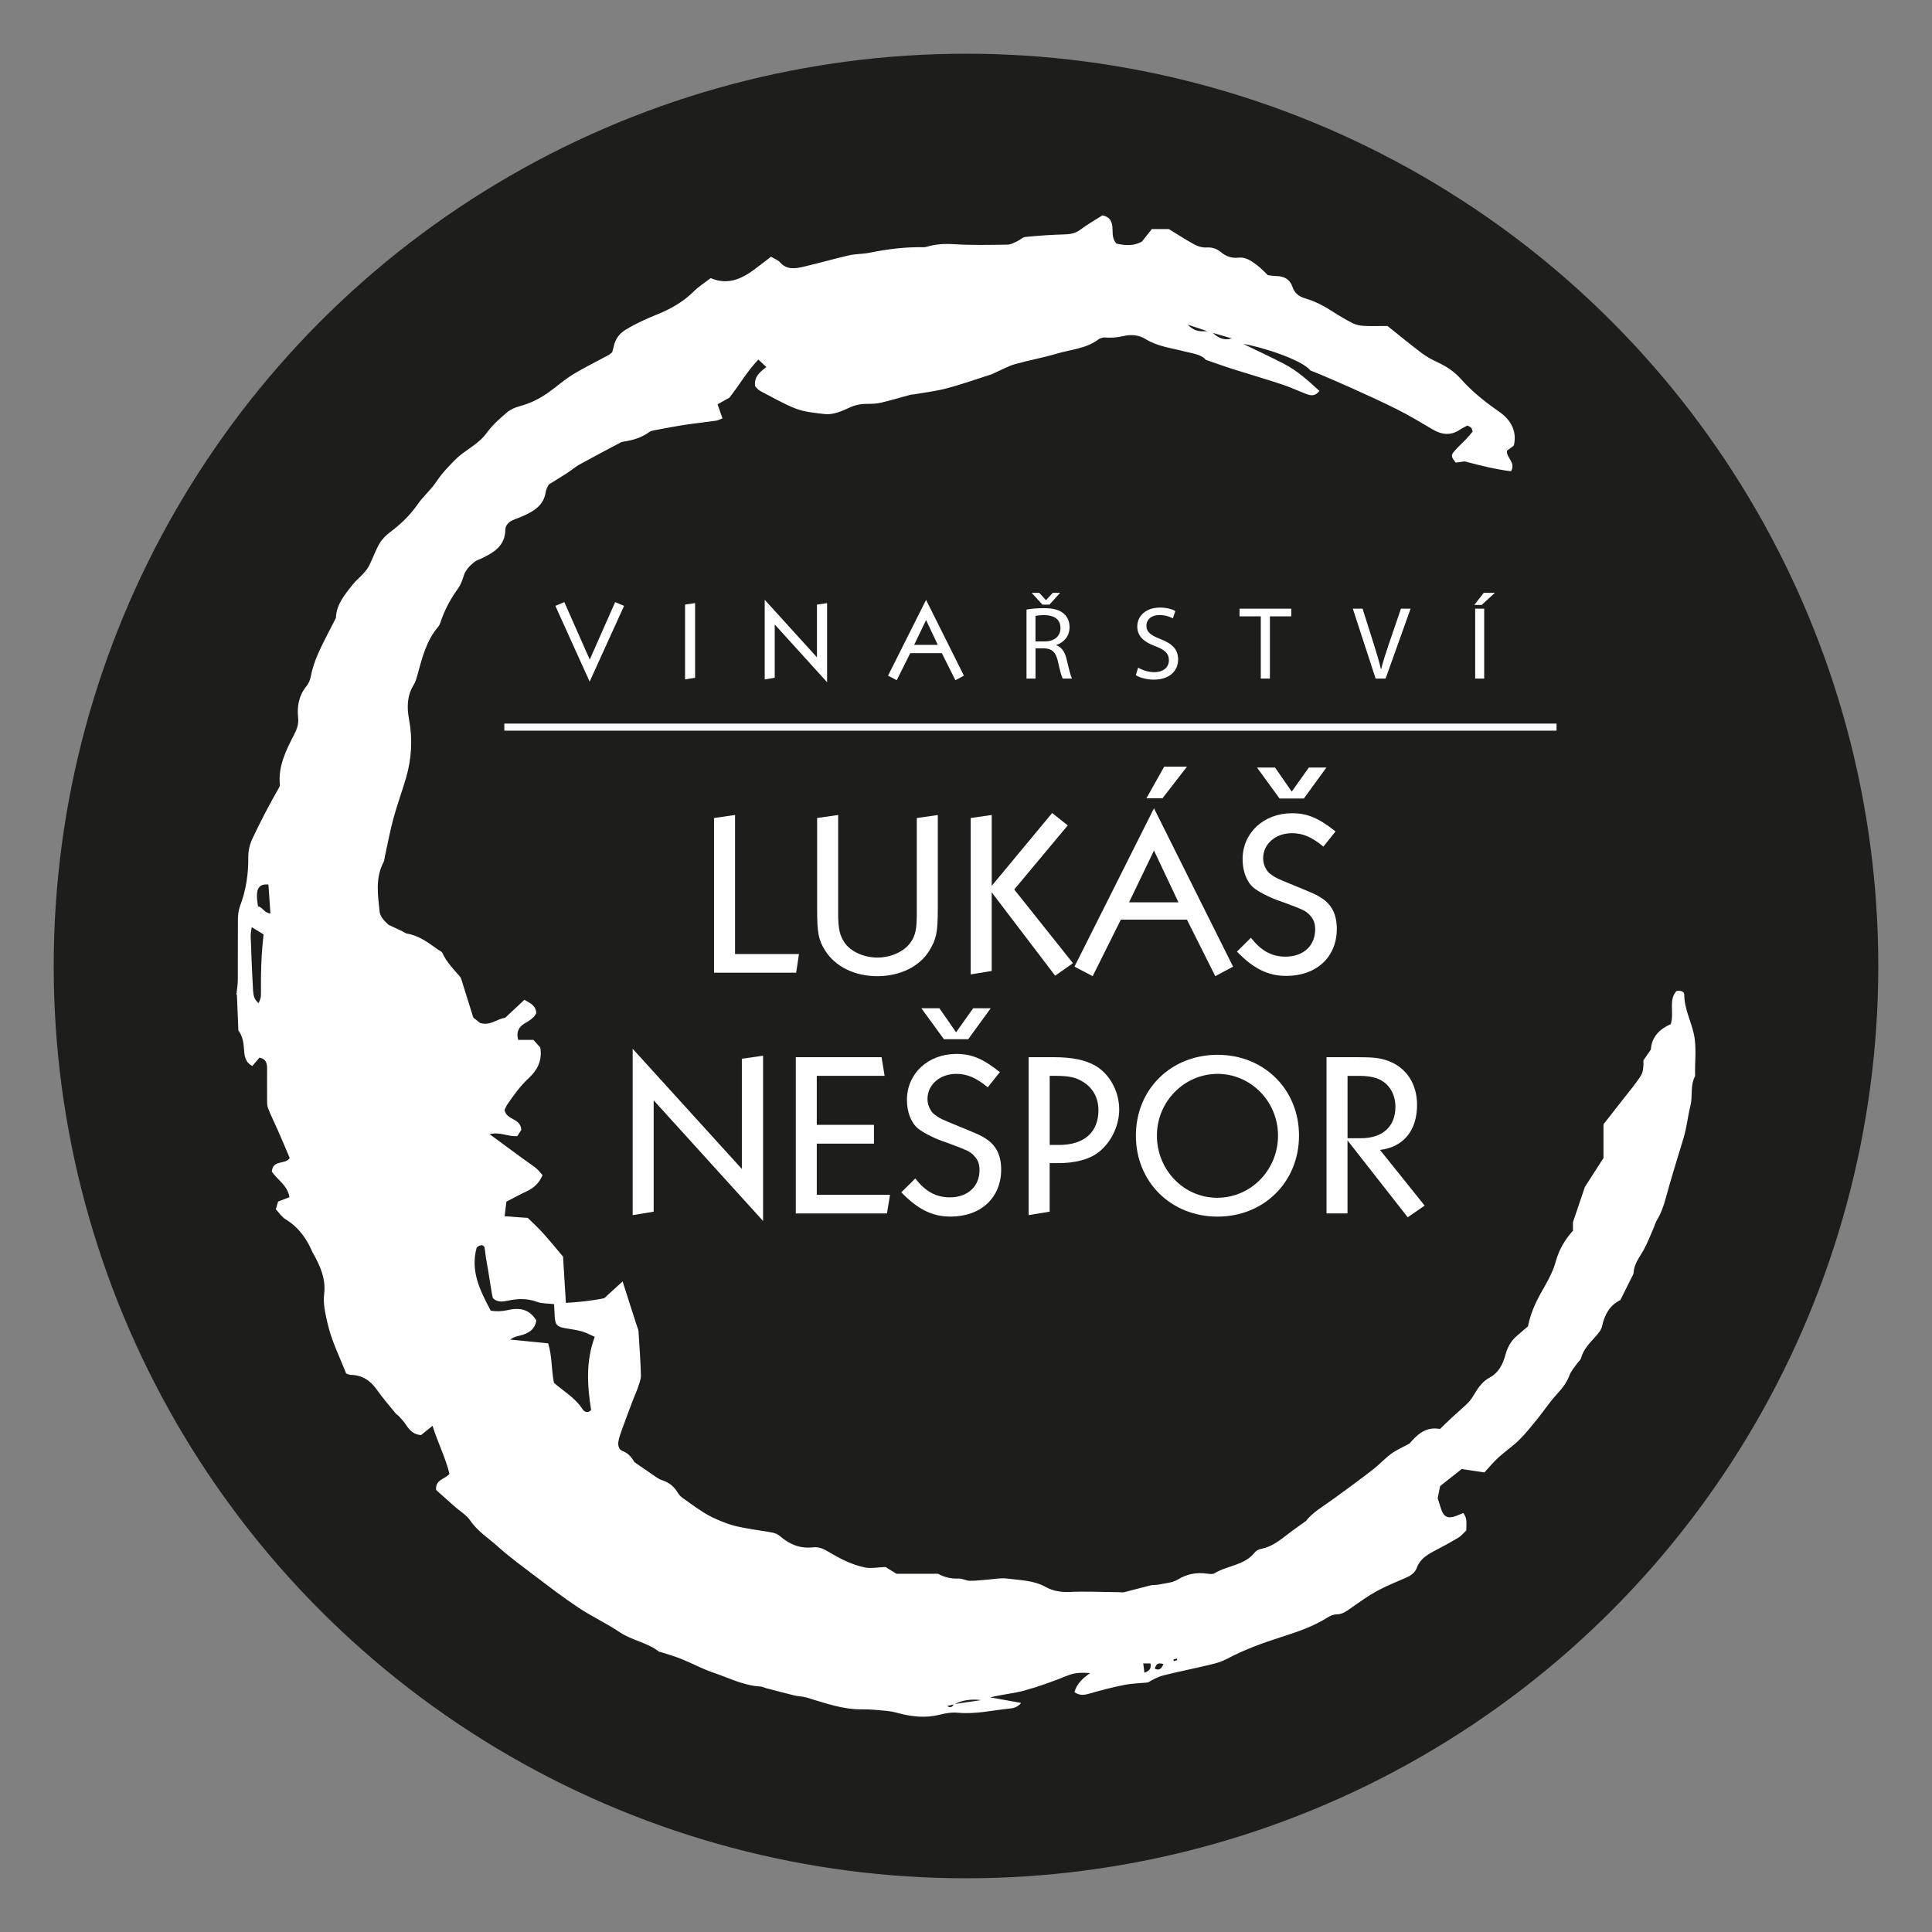 <?xml version="1.0" encoding="UTF-8"?>
<svg xmlns="http://www.w3.org/2000/svg" version="1.1" viewBox="0 0 600 600">
  <rect x="0" y="0" width="600" height="600" fill="#808080" stroke="none"/>
  <defs>
    <style>
      .cls-1 {
        fill: #1d1d1b;
      }

      .cls-2 {
        fill: #fff;
      }
    </style>
  </defs>
  <!-- Generator: Adobe Illustrator 28.6.0, SVG Export Plug-In . SVG Version: 1.2.0 Build 709)  -->
  <g>
    <g id="Vrstva_1">
      <circle class="cls-1" cx="300" cy="300" r="283.32"/>
      <g>
        <g>
          <path class="cls-2" d="M221.75,302.08v-48.04l6.53-.94v43.19h19.85l-.88,5.79h-25.5Z"/>
          <path class="cls-2" d="M291.24,253.1v29.27c0,7.26-.47,9.28-2.62,12.85-2.96,4.91-9.08,7.94-16.15,7.94s-13.05-2.96-16.21-7.94c-2.09-3.36-2.49-5.52-2.49-12.85v-28.33l6.53-.94v30.55c0,4.78.47,6.73,1.89,8.95,1.88,2.89,6.06,4.78,10.29,4.78s8.41-1.89,10.36-4.78c1.48-2.08,1.88-4.17,1.88-8.95v-29.6l6.53-.94Z"/>
          <path class="cls-2" d="M301.46,302.62v-48.58l6.53-.94v22l18.77-22.61,4.84,3.84-16.62,19.91,18.23,22.88-5.52,3.9-19.71-25.9v24.42l-6.53,1.08Z"/>
          <path class="cls-2" d="M333.69,300.2l24.69-49.18,24.56,49.18-5.52,2.96-8.81-17.56h-20.52l-8.75,17.56-5.65-2.96ZM358.38,264.14l-7.74,16.08h15.34l-7.6-16.08ZM356.03,247.92l5.52-9.82h7.07l-7.6,9.82h-4.98Z"/>
          <path class="cls-2" d="M388.52,291.25c3.1,4.04,6.46,5.85,10.7,5.85,5.52,0,9.22-3.36,9.22-8.48,0-1.88-.47-3.09-1.62-4.37-.67-.74-1.34-1.21-2.15-1.62-1.14-.54-3.7-1.55-5.92-2.35l-2.09-.74c-2.76-1.01-5.85-2.62-7.33-3.84-2.15-1.75-3.43-5.11-3.43-8.88,0-8.14,6.53-14.26,15.34-14.26,4.71,0,8.21,1.42,13.52,5.65l-3.77,4.71c-3.57-2.96-6.39-4.17-9.76-4.17-5.11,0-8.95,3.36-8.95,7.8,0,1.21.34,2.42.94,3.36.34.67.94,1.34,1.75,1.81,1.01.81,1.62,1.08,5.86,2.83l1.95.8c5.72,2.36,5.99,2.49,7.47,3.43,3.36,2.09,4.91,5.25,4.91,9.69,0,8.75-6.32,14.6-15.68,14.6-5.65,0-10.09-2.15-15.34-7.54l4.37-4.31ZM390.4,238.37h5.58l5.18,7.47,5.31-7.47h5.45l-7,9.62h-7.54l-7-9.62Z"/>
          <path class="cls-2" d="M196.48,377.37v-51.67l33.91,37.34v-34.24l6.59-.94v51.33l-33.98-37.47v34.58l-6.53,1.08Z"/>
          <path class="cls-2" d="M247.14,376.83v-48.51h26.64l.94,5.79h-21.06v15.21h17.76v5.85h-17.76v15.88h22.74l-.94,5.79h-28.33Z"/>
          <path class="cls-2" d="M284.28,366c3.1,4.04,6.46,5.85,10.7,5.85,5.52,0,9.22-3.36,9.22-8.48,0-1.88-.47-3.09-1.62-4.37-.67-.74-1.34-1.21-2.15-1.62-1.14-.54-3.7-1.55-5.92-2.35l-2.09-.74c-2.76-1.01-5.85-2.62-7.33-3.84-2.15-1.75-3.43-5.11-3.43-8.88,0-8.14,6.53-14.26,15.34-14.26,4.71,0,8.21,1.41,13.52,5.65l-3.77,4.71c-3.57-2.96-6.39-4.17-9.76-4.17-5.11,0-8.95,3.36-8.95,7.8,0,1.21.34,2.42.94,3.36.34.67.94,1.34,1.75,1.81,1.01.81,1.62,1.08,5.86,2.83l1.95.8c5.72,2.36,5.99,2.49,7.47,3.43,3.36,2.09,4.91,5.25,4.91,9.69,0,8.75-6.32,14.6-15.68,14.6-5.65,0-10.09-2.15-15.34-7.54l4.37-4.31ZM286.16,313.12h5.58l5.18,7.47,5.31-7.47h5.45l-7,9.62h-7.54l-7-9.62Z"/>
          <path class="cls-2" d="M319.46,377.37v-49.05h7.74c5.92,0,9.89.88,13.05,2.69,4.44,2.63,7.33,8.01,7.33,13.59s-3.16,11.51-7.87,14.2c-2.62,1.55-6.66,2.42-10.9,2.42h-2.83v15.07l-6.53,1.08ZM325.99,334.11v21.46h2.96c7.74,0,12.18-3.97,12.18-10.76,0-3.77-1.61-6.8-4.64-8.75-2.22-1.41-4.31-1.95-8.68-1.95h-1.82Z"/>
          <path class="cls-2" d="M378.12,327.58c14.46,0,25.3,10.76,25.3,25.09s-10.83,25.16-25.3,25.16-25.36-10.77-25.36-25.16,10.9-25.09,25.36-25.09ZM359.29,352.67c0,10.7,8.41,19.38,18.84,19.31,10.43-.07,18.77-8.68,18.77-19.31s-8.48-19.17-18.77-19.17-18.84,8.54-18.84,19.17Z"/>
          <path class="cls-2" d="M411.96,376.83v-48.51h9.55c4.91,0,7.13.2,9.76,1.21,5.52,2.08,8.81,7.13,8.81,13.59,0,8.01-4.24,13.12-11.51,14l13.86,17.29-5.25,3.63-18.7-23.88v22.67h-6.53ZM418.49,334.11v19.38h4.11c6.79,0,10.76-3.63,10.76-9.75,0-4.37-2.35-7.87-6.32-9.02-1.14-.34-2.83-.6-4.78-.6h-3.77Z"/>
        </g>
        <g>
          <path class="cls-2" d="M172.46,188.16l2.8-1.16,7.89,17.83,7.89-17.83,2.77,1.16-10.69,23.53-10.65-23.53Z"/>
          <path class="cls-2" d="M212.75,210.99v-23.24l3.12-.45v23.18l-3.12.51Z"/>
          <path class="cls-2" d="M237.49,210.99v-24.72l16.22,17.87v-16.38l3.15-.45v24.56l-16.26-17.93v16.55l-3.12.51Z"/>
          <path class="cls-2" d="M275.79,209.83l11.81-23.53,11.75,23.53-2.64,1.42-4.21-8.4h-9.82l-4.19,8.4-2.7-1.42ZM287.6,192.57l-3.7,7.7h7.34l-3.64-7.7Z"/>
          <path class="cls-2" d="M318.79,189.32c1.42-.29,3.44-.45,5.38-.45,3,0,4.93.55,6.28,1.77,1.1.97,1.71,2.45,1.71,4.12,0,2.87-1.8,4.77-4.09,5.54v.1c1.67.58,2.67,2.12,3.19,4.38.71,3.02,1.22,5.12,1.67,5.96h-2.9c-.36-.61-.84-2.48-1.45-5.18-.64-2.99-1.8-4.12-4.35-4.22h-2.64v9.4h-2.8v-21.41ZM323.75,187.78l-3.35-3.67h2.35l2.06,2.25h.07l2.06-2.25h2.29l-3.32,3.67h-2.16ZM321.59,199.2h2.86c2.99,0,4.89-1.64,4.89-4.12,0-2.8-2.03-4.02-4.99-4.05-1.35,0-2.32.13-2.77.26v7.92Z"/>
          <path class="cls-2" d="M353.45,207.32c1.26.77,3.09,1.42,5.02,1.42,2.86,0,4.54-1.52,4.54-3.7,0-2.03-1.16-3.19-4.09-4.31-3.54-1.26-5.73-3.09-5.73-6.15,0-3.38,2.8-5.89,7.02-5.89,2.22,0,3.83.52,4.8,1.06l-.77,2.29c-.71-.39-2.16-1.03-4.12-1.03-2.96,0-4.09,1.77-4.09,3.25,0,2.03,1.32,3.02,4.31,4.19,3.67,1.42,5.54,3.18,5.54,6.37,0,3.35-2.48,6.25-7.6,6.25-2.09,0-4.38-.61-5.54-1.38l.71-2.35Z"/>
          <path class="cls-2" d="M391.55,191.41h-6.6v-2.38h16.06v2.38h-6.63v19.32h-2.83v-19.32Z"/>
          <path class="cls-2" d="M427.21,210.73l-7.08-21.7h3.03l3.38,10.69c.93,2.93,1.74,5.57,2.32,8.11h.07c.61-2.51,1.51-5.25,2.48-8.08l3.67-10.72h2.99l-7.76,21.7h-3.09Z"/>
          <path class="cls-2" d="M464.25,184.11l-4.12,3.77h-2.29l2.96-3.77h3.44ZM460.93,189.03v21.7h-2.8v-21.7h2.8Z"/>
        </g>
        <path class="cls-2" d="M364.4,515.39c.06.17.12.34.17.51.35-.12.7-.23,1.05-.35-.06-.16-.11-.33-.16-.5-.36.12-.71.22-1.07.34M361.33,516.8c-1.78-.59-2.35.08-2.69,1.44,1.46.65,2.03-.05,2.69-1.44M368.86,100.83c1.76,1.82,3.33,2.26,6.04,1.99-2.25-.74-4.15-1.36-6.04-1.99M355.41,519.48c1.78-.63,2.14-1.49,1.88-2.89h-2.25c.13,1.03.23,1.8.37,2.89M376.67,103.39c1.65,1.56,3.51,2.44,5.87,1.71-1.95-.57-3.92-1.14-5.87-1.71M83.36,274.7c-3.27-.27-4.13,1.52-3.23,6.78,1.37.2,1.97,2.1,3.85,2.2-.21-3.13-.41-6.07-.62-8.98M81.85,290.19c-1.42-.88-2.4-1.47-3.68-2.26-.14,1.18-.35,2-.32,2.82.21,5.6.41,11.2.74,16.79.08,1.31.22,2.78,1.74,4.01.3-.89.67-1.52.69-2.18.08-1.94-.01-3.89.03-5.83.04-2.27.08-4.53.22-6.79.13-2.13.37-4.25.58-6.56M166.57,410.08c-.39,2.52-1.98,3.66-4.02,4.39-1.29.46-2.78.49-4.08,1.55,4.07.4,7.82.77,11.76,1.16,1.28,4.1.97,8.28,1.81,12.28,3.02,2.61,6.56,4.64,8.81,8.09.61.94,1.66,1.46,2.73.36-1.18-7.55-1.72-15.05,1.12-22.74-1.4-.61-2.62-1.3-3.91-1.67-1.66-.47-3.39-.71-5.1-.99-2.68-.43-3.29-1.07-3.43-3.79-.07-1.16-.11-2.32-.18-3.71-1.96-.24-3.77-.14-5.32-.71-3-1.11-5.92-1.03-8.95-.38-1.58.33-3.24.62-4.72-.73-.1-.45-.25-.97-.34-1.49-.4-2.45-.79-4.91-1.19-7.36-.21-1.27-.46-2.53-.66-3.8-.16-1.06-.23-2.14-.42-3.19-.05-.25-.45-.43-.7-.65-.34.05-.69.04-.96.18-.38.19-.7.48-.78.55-2.04,7.41,1.1,13.39,4.35,19.61,1.67.28,3.44.25,5.29-.18,3.52-.82,6.7-.42,8.9,3.25M296.28,529.22c2.81-.41,5.63-.82,8.44-1.23-3.36-.46-6.22.13-8.36,1.31-.73.17-1.46.34-2.19.51,1.15.79,1.65.14,2.11-.6M338.6,519.59c-2.76-.19-4.79-.14-6.93.72-4.42,1.79-8.91,3.42-13.5,4.69-3.42.95-7.02,1.22-10.61,2.14,3.05.55,6.11,1.09,9.56,1.72-1.16,1.42-2.45,1.63-3.65,1.76-5.28.52-10.5,1.79-15.88,1.29-1.94-.18-3.82.12-5.77.61-4.27,1.08-8.6.66-12.84-.49-1.24-.34-2.52-.61-3.79-.72-2.48-.23-4.98-.49-7.46-.46-6.09.09-11.68-2.03-17.38-3.7-1.13-.33-2.37-.31-3.52-.58-2.94-.72-5.87-1.5-8.8-2.26-.63-.16-1.24-.52-1.87-.55-5.22-.27-9.81-2.69-14.62-4.3-3.36-1.13-6.51-2.87-9.81-4.2-2.1-.86-4.3-1.47-6.45-2.17-.21-.07-.48-.04-.63-.15-3.6-2.86-8.32-3.44-12.12-6-4.14-2.77-8.7-4.9-12.86-7.65-4.61-3.05-9-6.44-13.41-9.77-3.97-3.01-8.01-5.95-11.7-9.27-2.87-2.59-6.22-4.65-8.49-7.99-1.23-1.82-3.36-3.04-5.06-4.55-1.93-1.71-3.85-3.45-5.58-5-.25-3.21,2.59-3.22,4.16-4.98-1.17-4.9-3.6-9.6-5.26-14.94-1.32,1.08-2.44,1.99-3.56,2.89-2.26-.13-3.56-1.45-4.67-3.18-.62-.97-1.45-1.81-2.22-2.69-.28-.32-.71-.52-.98-.85-1.98-2.43-4.06-4.79-5.85-7.35-2.02-2.89-4.57-4.56-8.13-4.63-.32,0-.63-.13-.94-.21-.1-.03-.19-.1-.49-.27-2.03-5.15-4.61-10.25-5.86-15.92-.64-2.89-1.32-5.75-.96-8.68.58-4.72-1.2-8.7-3.4-12.62-.05-.1-.14-.18-.18-.27-1.78-4.3-4.37-7.9-8.44-10.38-1.15-.71-1.96-1.99-3-3.08.27-.9.51-1.69.73-2.41,1.28-.49,2.37-.9,3.52-1.34-.58-3.71-3.88-5.47-5.48-7.97.33-3.81,4.21-2.03,5.56-4.2-1.21-2.83-2.42-5.72-3.68-8.58-1-2.28-2.12-4.51-3.03-6.82-.34-.87-.31-1.92-.32-2.88-.03-3.15,0-6.31,0-9.46,0-1.62-.3-3.06-2.36-3.43-.72.84-1.46,1.69-2.24,2.6-2.42-1.26-2.45-3.57-2.58-5.43-.15-2.14-.54-4.05-1.74-5.59-.16-3.85-.31-7.52-.46-11.18-.06,0-.11.02-.16.03.16-1.48.43-2.97.44-4.45.05-6.3-.02-12.61.04-18.91.02-1.38.17-2.85.65-4.13,1.88-4.94,2.63-10.01,2.57-15.29-.02-1.88.46-3.92,1.27-5.64,2.56-5.46,5.38-10.81,8.39-16.06.05-.21.17-.42.15-.63-.59-5.81,1.91-10.76,4.44-15.67.89-1.71,1.44-3.31,1.23-5.26-.39-3.57.25-6.88,2.6-9.78.66-.81,1.13-1.9,1.32-2.93.92-4.99,3.29-9.37,5.54-13.81.74-1.45,1.49-2.89,2.28-4.43.12-4.21,2.79-7.29,5.27-10.43.94-1.19,2.17-2.14,3.18-3.27.72-.8,1.43-1.66,1.91-2.62,1.1-2.21,1.9-4.6,3.14-6.73.79-1.36,2-2.59,3.27-3.54,3.33-2.49,6.26-5.3,8.65-8.74,1.34-1.95,3.12-3.59,4.62-5.44,1.22-1.5,2.2-3.21,3.5-4.64,1.88-2.06,3.77-4.22,6.01-5.85,2.62-1.92,5.35-3.51,7.34-6.28,1.69-2.35,3.96-4.32,6.17-6.23,1.1-.95,2.59-1.6,4.01-1.98,3.18-.86,5.99-2.21,8.73-4.13,2.58-1.8,4.91-3.92,7.55-5.56,3.66-2.27,7.56-4.15,11.35-6.21.37-.2.69-.53,1.09-.85.16-.59.36-1.2.49-1.83.48-2.24,1.67-3.92,3.64-5.13,3.15-1.94,6.47-3.43,9.91-4.82,4.08-1.65,7.99-3.83,11.21-7.04,1.59-1.58,3.53-2.8,5.35-4.21,5.17,2.23,9.43.34,13.44-2.6,1.74-1.27,3.43-2.62,5.28-4.04,1.02.62,2.13.99,2.81,1.75,2.11,2.38,4.71,1.96,7.25,1.37,4.73-1.09,9.4-2.46,14.14-3.54,2.09-.48,4.31-.39,6.41-.82,5.52-1.12,11.07-1.82,16.72-1.71.32,0,.65-.02.96-.12,2.81-.85,5.62-1.01,8.59-.82,5.52.36,11.08.21,16.62.13,1-.01,2.01-.61,2.97-1.04.88-.39,1.66-1.26,2.54-1.34,3.96-.39,7.94-.69,11.92-.78,1.91-.05,3.55-.27,5.15-1.48,2.23-1.69,4.7-3.07,6.87-4.45,2.88.62,3.09,2.69,3.13,4.63.03,1.46.04,2.8,1.19,4.14,2.66.59,5.39.85,7.96-.66,1.05-1.33,2.05-2.59,3.04-3.85h5.27c2.84,1.73,5.36,3.39,7.99,4.81,1.09.59,2.46.99,3.67.91,1.77-.11,3.22.35,4.51,1.43,1.58,1.32,3.32,1.97,5.41,1.73,2.36-.27,4.16,1.08,5.88,2.38,1.12.84,2.08,1.91,3.33,3.08.74.07,1.69.23,2.65.25,2.44.04,4.22,1.07,4.99,3.41.66,1.98,2.04,2.97,3.92,3.53,3.04.89,5.82,2.32,8.47,4.05,2.08,1.36,4.23,2.62,6.45,3.73,1.02.51,2.27.7,3.43.76,2.27.11,4.55.03,7.22.03,3.4,2.71,6.89,5.59,10.5,8.32,1.54,1.16,3.27,2.13,5.04,2.94,2.81,1.29,5.26,2.95,7.33,5.28,3.47,3.91,7.51,7.09,11.83,10.1,3.25,2.26,5.67,5.72,4.53,10.5-.67.5-1.42,1.07-2.13,1.6-.26,2.23,2.84,3.59,1.27,6.38-4.72-.58-9.39-1.75-14.42-3.07-.69.1-1.76.25-2.76.39-1.46-1.88-1.55-2.27-.37-3.63,1.14-1.31,2.45-2.46,3.65-3.73.73-.76,1.38-1.59,1.99-2.31-.23-.6-.27-.97-.48-1.17-.3-.28-.71-.44-1.16-.69-.8.43-1.58.79-2.29,1.27-2.88,1.95-5.69,1.62-8.56-.08-3.54-2.1-7.07-4.23-10.74-6.08-4.54-2.31-9.2-4.38-13.84-6.5-3.36-1.53-6.75-2.96-10.14-4.42-.98-.42-1.99-.8-3.19-1.28-2.58-3.35-15.58-7.46-20.83-8.24,4.37,2.12,8.53,4.06,12.61,6.16,4.14,2.14,7.54,5.25,11.01,8.41-1.49,1.98-3.04,1.38-4.56.78-2.42-.94-4.79-2.05-7.25-2.85-5.04-1.66-10.14-3.14-15.19-4.74-2.57-.81-5.1-1.74-8.28-2.83-1.42-1.73-4.08-1.95-6.73-2.64-4.02-1.04-8.27-1.51-11.97-3.8-2.05-1.27-4.44-1.53-6.92-.93-1.96.47-4.01.6-6.11.41-.51.17-1.11.23-1.51.54-3.87,2.97-8.68,3.2-13.11,4.52-4.25,1.27-8.65,2.04-12.92,3.25-2.06.58-3.98,1.68-5.95,2.55-.5.22-.97.49-1.48.65-4.53,1.46-9.03,3.04-13.63,4.27-3.31.89-6.75,1.28-10.13,1.88-.43.08-.88.05-1.29.16-3.02.81-6,1.71-9.04,2.43-1.35.32-2.78.39-4.17.38-1.97-.01-3.74.27-5.62,1.14-2.41,1.12-5.25,2.34-7.71,2.04-3.02-.37-6.26-.6-9.1-1.72-3.81-1.5-7.4-3.59-11.04-5.49-.63-.33-1.09-1-1.53-1.41-.39-2.91,1.38-4.37,3.5-5.99-.82-.77-1.55-1.45-2.5-2.33-3.48,3.68-5.85,7.83-8.98,11.84-.9.51-2.13,1.19-3.68,2.06.49,1.41.98,2.77,1.53,4.37-.71.26-1.35.63-2.05.73-3.1.45-6.22.76-9.33,1.23-2.99.45-5.97,1.02-8.94,1.58-.85.16-1.83.26-2.48.74-2.92,2.17-6.35,2.71-8.52,3.04-5.09,2.72-9.11,4.81-13.08,7.01-1.32.73-2.48,1.75-3.75,2.58-1.72,1.12-3.48,2.19-5.81,3.64-.15.36-.79,1.31-.94,2.33-.59,4-3.46,5.81-6.71,7.3-1.19.54-2.43.94-3.61,1.48-1.28.58-2.21,1.61-2.23,3-.09,4.85-3.44,6.93-7.17,8.74-.78.38-1.67.61-2.34,1.13-1.55,1.21-2.89,2.57-3.48,4.59-.39,1.34-.96,2.69-1.76,3.82-2.29,3.2-4.14,6.59-5.36,10.33-.16.51-.39,1.04-.73,1.44-3.71,4.36-5.01,9.74-6.47,15.06-.29,1.04-.61,2.12-1.16,3.03-2.09,3.38-2.11,7-1.42,10.71,1.15,6.19.79,12.3-.99,18.31-1.22,4.14-2.72,8.22-3.86,12.39-1.05,3.86-1.77,7.81-2.64,11.73-.14.63-.15,1.34-.44,1.89-2.59,4.94-1.76,10.19-1.22,15.35.16,1.55,1.52,2.97,2.76,4.09,1.44.67,2.89,1.35,4.32,2.03.49.23.95.63,1.46.72,3.67.61,6.53,2.76,9.43,4.85.52.38,1.31.65,1.53,1.16,1.29,2.83,3.41,4.98,5.4,7.27.27.32.44.75.57,1.17,1.17,3.71,2.32,7.42,3.63,11.63.55.43,1.48,1.16,2.14,1.68,3.18.94,5.25-1.33,7.75-1.62,2.02-1.89,3.98-3.72,5.98-5.59,1.86,1.08,3.61,1.79,3.67,4.17-.73,1.5-2.14,2.3-3.54,3.13-1.9,1.12-2.74,2.68-2.06,5.15h4.73c.85.96,1.56,1.75,2.13,2.38.68,4.07-.96,7.06-3.61,9.51-2.58,2.39-4.59,5.2-6.56,8.06-.41.6-.68,1.31-.91,1.77.49,3.29,4.96,2.42,5.19,6.24-.26.4-.81,1.25-1.24,1.92-2.94.23-5.36-1.41-8.61-.6,3.7,2.72,6.97,5.14,10.26,7.55,1.39,1.03,2.86,1.96,4.21,3.04.74.59,1.3,1.39,1.97,2.13-1.04,2.52-2.76,4.01-5,5.06-2.05.96-4.04,2.06-6.23,3.18-.17,1.41-.34,2.77-.55,4.53,2.38.17,4.49.32,7.19.51,1.37,1.35,3.12,2.94,4.7,4.69,2.04,2.24,3.94,4.6,6.26,7.33.26,4.33.56,9.16.88,14.37,3.7-.21,7.72-.58,11.9-1.45,1.7-1.55,3.52-3.21,5.72-5.21.83,2.59,1.5,4.71,2.18,6.83.76,2.36,1.53,4.72,2.29,7.09.17.52.43,1.03.46,1.55.29,4.54.63,9.09.75,13.64.04,1.24-.49,2.51-.89,3.74-.4,1.23-.98,2.41-1.44,3.63-1.19,3.13-2.38,6.27-3.52,9.42-.44,1.22-.88,2.46-1.12,3.73-.24,1.25.08,2.61,1.32,3.06,2.15.79,3.09,2.61,3.67,3.46,2.83,1.95,4.85,3.36,6.9,4.74.53.36,1.12.68,1.74.87,2.18.69,3.7,2.01,4.89,4.01.67,1.13,2.02,1.88,3.14,2.7,1.57,1.15,3.16,2.27,4.81,3.3,1.27.79,2.6,1.49,3.96,2.08,1.69.74,3.41,1.42,5.19,1.92,1.97.54,3.99.87,6.01,1.23,2.12.37,4.26.6,6.36,1.04.82.17,1.67.61,2.3,1.16,2.92,2.53,6.19,3.82,10.1,3.38,1.79-.21,3.28.43,4.86,1.39,3.59,2.17,7.36,4.1,11.52,4.9,1.74.32,3.62-.08,6.18-.18.65.41,1.92,1.2,3.37,2.1h12.92c1.69.94,3.91,1.62,6.4,1.49,1.14-.06,2.31.67,3.47.69,1.82.03,3.65-.23,5.48-.36,2.04-.14,4.13-.59,6.12-.33,4.03.53,8.18.51,11.92,2.59,2.27,1.26,4.78,1.69,7.52,1.57,5.09-.23,10.21.03,15.31.07.54,0,1.1.14,1.61,0,2.71-.67,5.39-1.43,8.1-2.1.82-.2,1.72-.08,2.56-.26,2-.43,4.23-.52,5.9-1.53,2.95-1.8,5.94-2.35,9.26-1.86.73.11,1.67.22,2.24-.13,4.02-2.46,9.34-2.41,12.52-6.52.42-.54,1.26-.92,1.96-1.06,3.91-.75,6.67-3.43,9.71-5.65,1.22-.89,2.45-1.75,4.18-3,2.1-2.72,5.61-4.72,8.84-7.07,4.03-2.92,8.04-5.87,11.97-8.91,1.96-1.51,3.65-3.4,5.64-4.87,1.55-1.15,3.37-1.92,5.72-3.21,2.12-2.4,4.74-5.39,9.48-4.52,1.22-1.18,2.45-2.4,3.71-3.57,1.67-1.55,3.43-3,5.03-4.61.82-.82,1.46-1.86,2.06-2.88,1.19-1.99,2.57-3.82,4.62-4.91,2.86-1.52,4.13-4.27,4.87-7,.65-2.35,1.63-4.2,3.37-5.76,1.38-1.23,2.81-2.41,3.64-3.13,1.05-5.22,3.21-8.98,5.37-12.75,1.33-2.32,2.55-4.79,3.25-7.34,1.01-3.66,2.78-6.77,5.36-9.62v-2.64c1.19-3.52,2.21-6.57,3.7-10.95,1.44-2.25,3.64-5.67,5.78-8.99v-10.47c1.97-2.52,3.99-5.08,5.98-7.64,1.92-2.47,3.98-4.85,5.64-7.48.8-1.27.82-3.02.78-4.72.73-1.06,1.45-2.14,2.32-3.4.23-3.94,2.81-6.39,6.18-7.87,1.13-3.58-.79-7.5,1.76-10.27,1.52-.25,2.43.24,2.43,1.17,0,4.23,2,7.94,2.92,11.93,1.02,4.43.29,8.88.45,13.31-1.59,2.91-.72,6.23-1.45,9.18-.84,3.35-1.16,6.81-2.16,10.12-1.88,6.21-3.84,12.4-5.53,18.67-.65,2.44-1.48,4.72-2.78,6.86-.39.64-.57,1.41-.87,2.1-1.05,2.37-1.94,4.83-3.21,7.09-1.27,2.27-2.95,4.29-3.12,7.05-.03.51-.37,1.01-.61,1.49-1.1,2.23-2.21,4.44-3.49,7-3.13,1.5-4.9,4.38-5.67,8.11-.24,1.17-1.22,2.27-2.05,3.22-1.8,2.02-3.72,3.91-4.47,6.65-.18.68-.9,1.2-1.32,1.82-.8,1.16-1.82,2.25-2.28,3.54-.89,2.43-2.44,4.27-4.14,6.14-2.09,2.29-3.81,4.93-5.77,7.35-1.84,2.26-3.66,4.57-5.74,6.62-1.99,1.97-4.37,3.56-6.44,5.45-1.51,1.38-2.81,2.98-4.34,4.64-2.12-.32-4.35-.66-7.05-1.07-2.04,1.61-4.32,3.4-6.7,5.29-.25,1.21-.49,2.47-.76,3.77.36,1.12.7,2.25,1.07,3.39.79,2.4,2.08,3.04,4.47,2.19.79-.28,1.55-.63,2.38-.97,1.43,1.65.89,3.42.99,5.36-.77.72-1.52,1.7-2.5,2.29-2.5,1.51-5.09,2.89-7.68,4.25-2.26,1.2-4.29,2.56-5.22,5.11-.56,1.53-1.79,2.38-3.24,3.02-3.08,1.36-6.23,2.61-9.17,4.21-2.74,1.5-5.3,3.35-7.86,5.15-1.43,1-2.73,2.07-4.65,2.08-.91,0-1.93.42-2.72.92-4.44,2.83-9.39,4.49-14.34,6.08-5.86,1.89-11.64,3.96-17.09,6.88-1.6.85-3.44,1.35-5.22,1.78-4.74,1.13-9.53,2.08-14.28,3.26-1.73.43-3.36,1.3-4.93,2.23-2.47.25-4.98.29-7.4.77-3.7.74-7.38,1.7-11,2.75-1.58.46-2.94.53-4.42-.53.71-2.47,2.37-4.2,4.88-5.89"/>
        <rect class="cls-2" x="156.62" y="224.72" width="326.78" height="2.19"/>
      </g>
    </g>
  </g>
</svg>